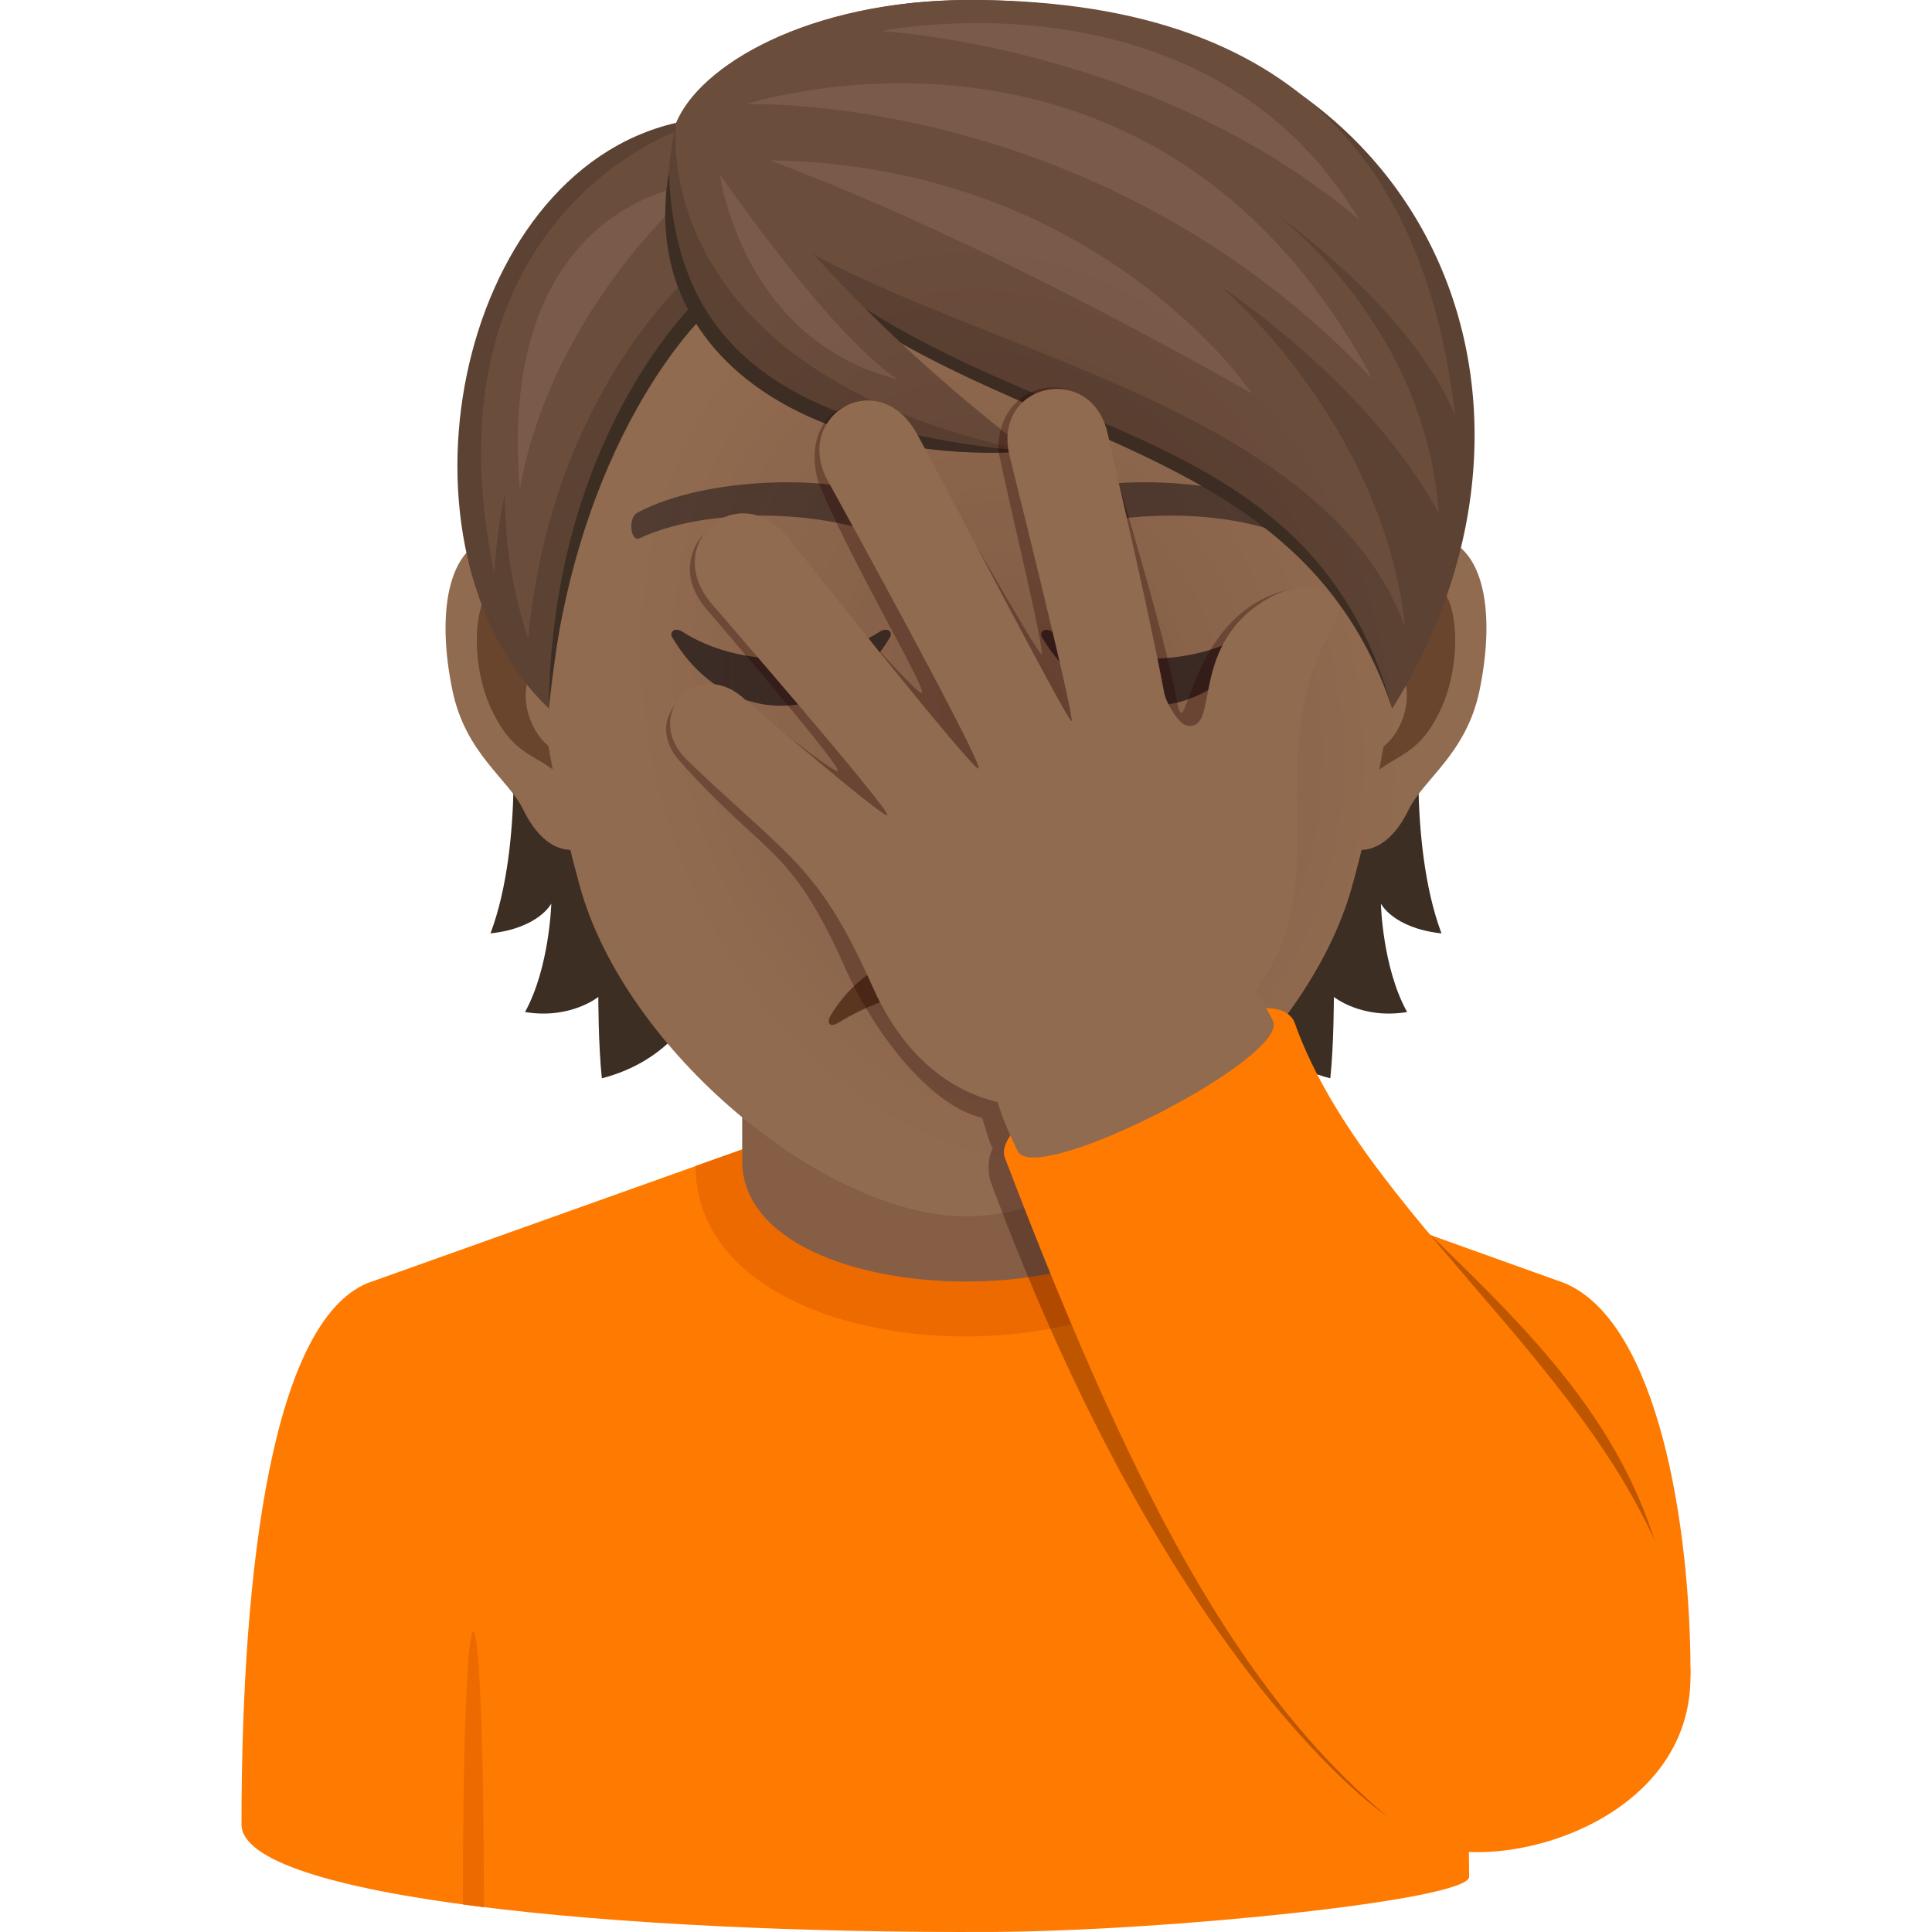 <svg xmlns="http://www.w3.org/2000/svg" xml:space="preserve" style="enable-background:new 0 0 64 64" viewBox="0 0 64 64"><path d="m51.842 42.51-12.63-4.527-14.425.022-12.629 4.506C9.065 43.822 8 51.76 8 60.437c0 2.43 12.559 3.617 24.829 3.561 5.795-.026 15.838-1.056 15.838-1.827 0-.547-.04-2.187-.017-2.19 4.369-.594 7.35-3.413 7.35-4.58 0-4.813-1.065-11.578-4.158-12.89z" style="fill:#ff7a00"/><path d="m24.787 38.005-1.742.619c0 7.544 17.91 7.524 17.91-.02l-1.742-.621-14.426.022z" style="fill:#ed6a00"/><path d="M24.586 32.798v5.64c0 5.353 14.828 5.353 14.828 0v-5.64H24.586z" style="fill:#855e45"/><path d="m16.028 63.177-.695-.09c0-12.122.695-12.032.695.09z" style="fill:#ed6a00"/><path d="M16.924 23.376s.462 4.509-.676 7.544c1.6-.173 2.014-.986 2.014-.986s-.056 2.112-.87 3.591c1.504.25 2.428-.5 2.428-.5s0 1.598.117 2.696c4.38-1.14 4.118-6.273 4.118-6.273l-7.131-6.072zm30.827 7.544c-1.138-3.042-.676-7.544-.676-7.544l-7.124 6.072s-.262 5.133 4.117 6.273c.118-1.098.118-2.696.118-2.696s.924.75 2.427.5c-.82-1.472-.869-3.591-.869-3.591s.407.813 2.007.986z" style="fill:#3d2e24"/><path d="M46.917 17.756c-2.31.285-3.98 8.072-2.524 10.129.2.284 1.393.743 2.275-1.07.49-1.008 1.897-1.841 2.338-3.918.559-2.654.214-5.419-2.09-5.14zm-29.835 0c2.31.285 3.98 8.072 2.524 10.129-.2.284-1.393.743-2.276-1.07-.49-1.008-1.896-1.841-2.337-3.918-.56-2.654-.207-5.419 2.09-5.14z" style="fill:#916b50"/><path d="M46.855 19.25c-.6.194-1.262 1.118-1.614 2.653 2.103-.458 1.58 3.078-.248 3.147.013.355.04.723.082 1.105.883-1.292 1.78-.771 2.67-2.695.792-1.73.606-4.683-.89-4.21zm-28.097 2.646c-.359-1.535-1.014-2.459-1.614-2.646-1.49-.473-1.683 2.48-.883 4.21.89 1.917 1.787 1.403 2.67 2.695.04-.39.068-.75.082-1.112-1.814-.083-2.33-3.57-.255-3.147z" style="fill:#69452d"/><path d="M32 2.779c-10.007 0-14.828 8.21-14.228 18.763.124 2.119.71 5.183 1.434 7.808C20.703 34.804 27.324 40.292 32 40.292c4.675 0 11.29-5.488 12.793-10.942.724-2.626 1.31-5.682 1.434-7.808C46.827 10.99 42.007 2.78 32 2.78z" style="fill:#916b50"/><path d="M42.875 16.978c-2.29-1.223-6.669-1.278-8.296-.43-.352.166-.117 1.32.172 1.208 2.276-.903 5.945-.924 8.07.076.282.14.4-.68.054-.854zm-21.751 0c2.29-1.223 6.669-1.278 8.303-.43.352.166.117 1.32-.172 1.208-2.276-.903-5.938-.924-8.07.076-.289.14-.406-.68-.061-.854z" style="fill:#523c31"/><path d="M34.703 27.572c-.283-.202-.959.111-2.704.111-1.744 0-2.413-.313-2.703-.111-.345.243.2 1.34 2.704 1.34 2.496 0 3.04-1.097 2.703-1.34z" style="fill:#69452d"/><path d="M29.13 20.934c-1.833 1.176-4.677 1.176-6.51 0-.28-.181-.447.014-.359.166 1.78 3.039 5.446 3.039 7.225 0 .09-.152-.078-.347-.357-.166zm12.25 0c-1.833 1.176-4.677 1.176-6.51 0-.28-.181-.445.014-.358.166 1.78 3.039 5.446 3.039 7.225 0 .09-.152-.078-.347-.357-.166z" style="fill:#3d2d27"/><path d="M27.803 33.862a8.061 8.061 0 0 1 8.393 0c.362.22.407-.017.295-.208-1.891-3.203-7.092-3.203-8.983 0-.111.19-.069.429.295.208z" style="fill:#5c3821"/><path d="M22.572 4.324c5.241 5 20.841 8.13 23.545 19.144-3.69-11.055-17.255-7.951-23.545-19.144z" style="fill:#3d2e24"/><path d="M32.151 0c-6.09 0-9.13 2.759-9.752 4.069 7.594 11.592 20.462 7.668 23.718 19.406C52.66 13.055 47.227 0 32.15 0z" style="fill:#5c4233"/><path d="M32.151 0c-5.423 0-8.998 2.202-9.752 4.069 2.627 7.074 20.652 7.29 24.145 16.69-.736-6.747-6.08-11.246-6.08-11.246S45.27 12.618 47.661 17c-.446-6.292-5.407-9.915-5.407-9.915s4.474 3.105 5.951 6.683C47.332 6.513 43.847 0 32.151 0z" style="fill:#6b4d3c"/><path d="M45.018 7.271c-5.03-8.473-15.833-6.24-15.833-6.24s8.989.467 15.833 6.24z" style="fill:#7a5b49"/><path d="M45.457 12.545C38.234-.974 24.73 3.451 24.73 3.451s11.682-.45 20.727 9.094z" style="fill:#7a5b49"/><path d="M25.494 5.313c7.44 2.758 15.982 7.729 15.982 7.729s-5.05-7.585-15.982-7.73z" style="fill:#7a5b49"/><path d="M22.4 4.069c-7.36 1.683-9.732 14.103-4.221 19.399.683-5.648 1.345-9.276 5.096-13.096 0 0 .221-3.359-.876-6.303z" style="fill:#5c4233"/><path d="M23.103 9.937s-4.835 4.483-4.924 13.53c.827-8.964 5.145-13.012 5.145-13.012l-.221-.518z" style="fill:#3d2e24"/><path d="M22.475 4.324s-8.538 2.917-6.103 14.668c.055-.947.185-1.823.358-2.649-.016 1.467.203 3.076.766 4.835.738-8.165 5.476-12.15 5.476-12.15l-.497-4.704z" style="fill:#6b4d3c"/><path d="M17.218 16.207c1.09-6.103 5.936-10.127 5.936-10.127s-6.736.445-5.936 10.127z" style="fill:#7a5b49"/><path d="M22.4 4.069c-2.007 9.103 7.613 10.889 11.69 10.889C26.764 9.882 22.4 4.068 22.4 4.068z" style="fill:#5c4233"/><path d="M22.158 5.69c.193 5.213 3.034 8.468 11.931 9.268-6.958.469-13-3.007-11.93-9.269z" style="fill:#3d2e24"/><path d="M22.4 4.069s-1.114 8.198 11.69 10.889c-7.057-5.445-8.333-8.589-11.69-10.89z" style="fill:#6b4d3c"/><path d="M29.752 12.574C27.494 11.1 23.849 5.78 23.849 5.78s.714 5.495 5.903 6.793z" style="fill:#7a5b49"/><radialGradient id="a" cx="33.708" cy="23.479" r="12.688" gradientTransform="matrix(.959 -.284 .358 1.207 -7.011 4.712)" gradientUnits="userSpaceOnUse"><stop offset="0" style="stop-color:#260000;stop-opacity:.5"/><stop offset="1" style="stop-color:#260000;stop-opacity:0"/></radialGradient><path d="M48.411 18.177C50.543 9.083 44.681 0 32.151 0c-6.09 0-9.13 2.779-9.751 4.099-5.445 1.254-8.156 8.429-6.967 14.238-.777.92-.818 2.764-.44 4.56.441 2.077 1.848 2.91 2.338 3.918.502 1.03 1.099 1.317 1.562 1.328.101.409.205.814.314 1.207C20.703 34.804 27.324 40.292 32 40.292c4.675 0 11.29-5.488 12.793-10.942.109-.393.213-.798.314-1.207.463-.011 1.06-.298 1.562-1.328.49-1.008 1.896-1.841 2.338-3.918.401-1.91.331-3.87-.596-4.72z" style="opacity:.3;fill:url(#a);enable-background:new"/><path d="M54.803 51.007c-3.734-11.72-20.459-13.382-11.915-31.513-3.632.652-3.555 5.567-3.909 3.693-.485-2.584-2.045-7.438-2.336-8.763-.522-2.399-3.597-1.97-3.575.487.341 1.704 1.573 6.726 1.434 6.76-.131.027-3.676-6.266-4.153-7.081-1.32-2.264-3.955-1.188-3.245 1.372 1.102 2.697 3.63 6.892 3.428 6.995-.17.086-4.036-4.347-4.594-5.092-1.447-1.931-4.245.273-2.564 2.28.063.077 4.561 5.298 4.376 5.393-.154.079-3.228-2.4-3.228-2.4-1.514-1.03-3.306.617-2.011 2.068 2.885 3.24 3.664 2.752 5.49 6.869.898 2.023 2.741 4.532 4.536 4.957.113.357.18.65.347 1.029-.187.278-.147.872-.07 1.077 6.065 16.36 13.123 21.02 13.123 21.02 8.712-1.094 9.916-5.856 8.866-9.151z" style="opacity:.3;fill:#260000;enable-background:new"/><path d="M33.286 38.346c-.637-1.676 8.87-6.518 9.605-4.454 2.493 6.988 11.605 12.442 13.018 20.623 1.034 5.985-7.03 7.96-9.23 6.248-5.2-4.05-8.8-10.358-13.393-22.417z" style="fill:#ff7a00"/><path d="M42.164 33.807c.608 1.202-7.846 5.53-8.451 4.328-3.994-7.908 4.6-11.96 8.451-4.328z" style="fill:#916b50"/><path d="M42.114 19.768c-2.837 1.53-1.636 4.524-2.819 4.262-.242-.054-.66-.718-.73-1.078-.48-2.582-1.576-7.246-1.868-8.572-.523-2.397-3.79-1.728-3.267.67.027.12 2.204 8.803 2.065 8.837-.132.028-4.677-8.758-5.155-9.576-1.32-2.263-4.206-.464-2.835 1.767.055.092 5.113 9.281 4.912 9.384-.172.086-5.723-6.91-6.304-7.639-1.634-2.046-4.233.157-2.552 2.163.064.076 6.017 6.93 5.831 7.023-.154.08-4.688-3.812-4.688-3.812-1.562-1.509-3.492.486-1.927 1.996 3.32 3.205 4.313 3.406 6.14 7.52 1.59 3.582 4.874 5.045 8.834 3.025 8.656-4.418 3.044-9.429 6.523-15.192.436-.713-.746-1.54-2.16-.778z" style="fill:#916b50"/></svg>